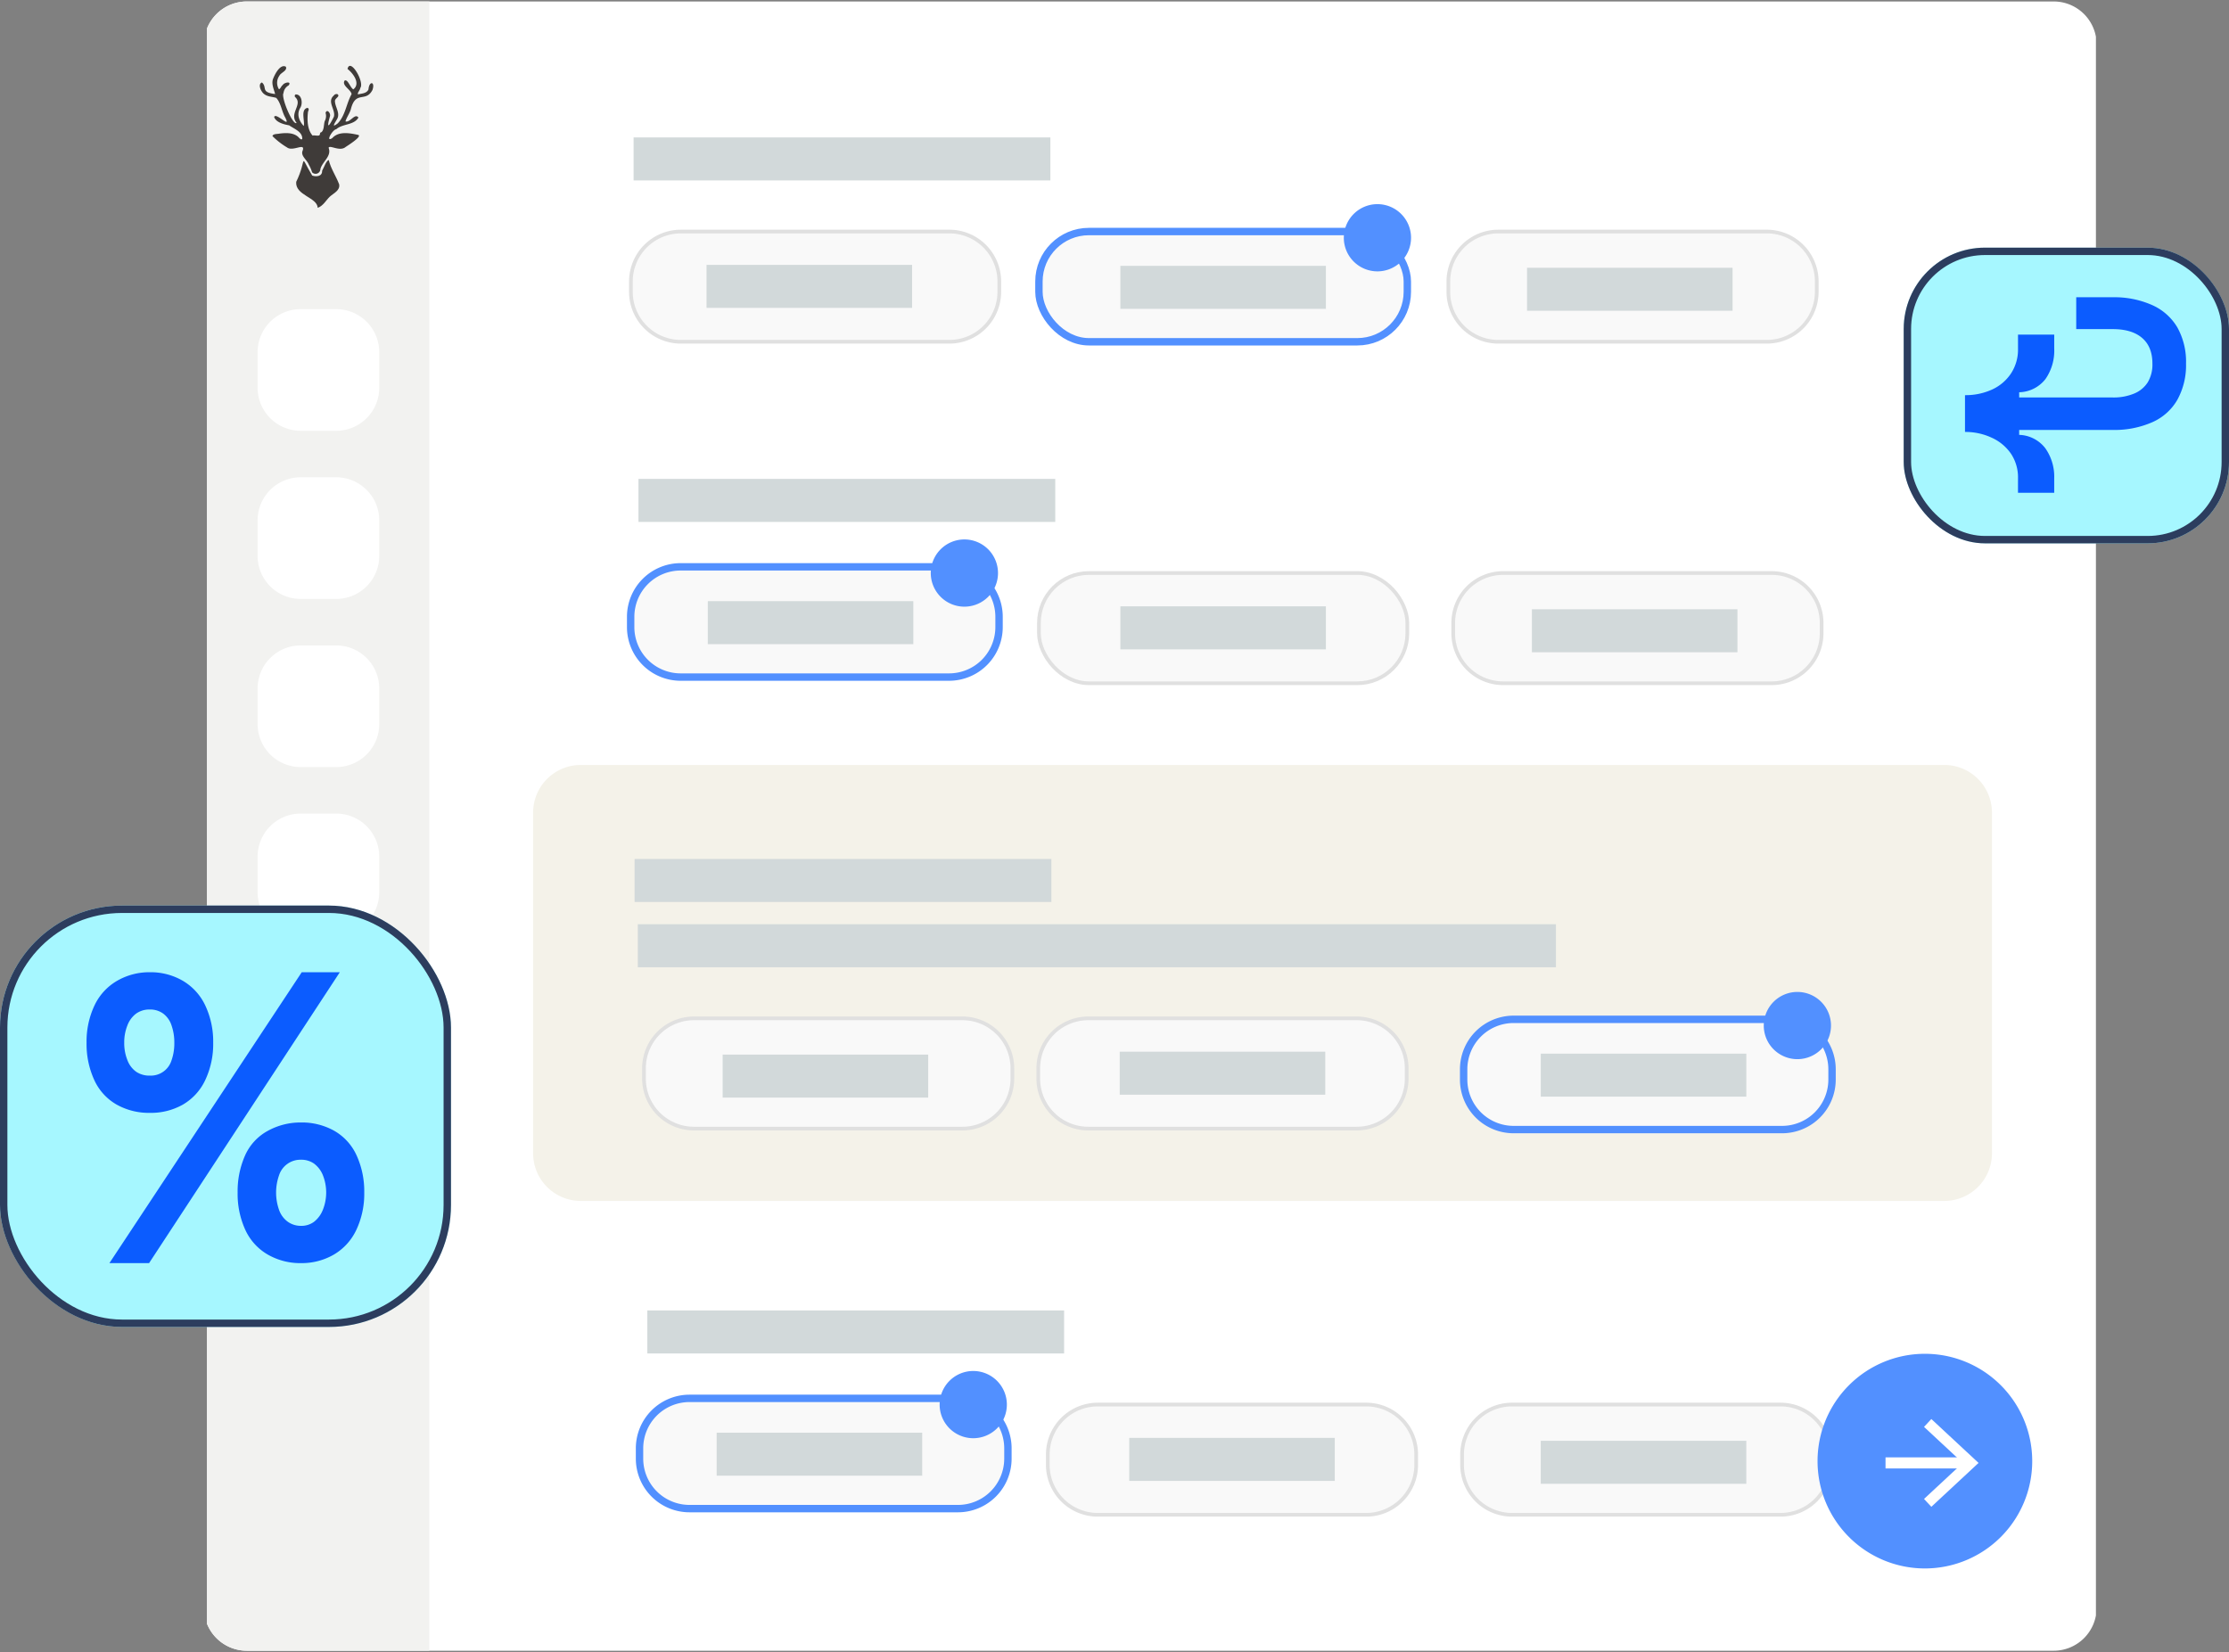 <?xml version="1.0" encoding="UTF-8"?>
<svg xmlns="http://www.w3.org/2000/svg" xmlns:xlink="http://www.w3.org/1999/xlink" width="603" height="447" viewBox="0 0 603 447">
  <rect x="0" y="0" width="603" height="447" fill="#808080" stroke="none"/>
  <defs>
    <clipPath id="clip-path">
      <rect id="Rectangle_562" data-name="Rectangle 562" width="511" height="447" transform="translate(0 0)" fill="none"></rect>
    </clipPath>
    <clipPath id="clip-path-2">
      <rect id="Rectangle_565" data-name="Rectangle 565" width="59.791" height="52.895" fill="#0b5cff"></rect>
    </clipPath>
    <clipPath id="clip-path-3">
      <rect id="Rectangle_512" data-name="Rectangle 512" width="75.12" height="78.697" fill="#0b5cff"></rect>
    </clipPath>
  </defs>
  <g id="Group_13309" data-name="Group 13309" transform="translate(-1053 -7343)">
    <g id="Group_1498" data-name="Group 1498" transform="translate(1109 7343)">
      <g id="Group_1496" data-name="Group 1496" transform="translate(0 0)" clip-path="url(#clip-path)">
        <path id="Path_4192" data-name="Path 4192" d="M500.4,446.2H11.615A11.615,11.615,0,0,1,0,434.586V11.615A11.615,11.615,0,0,1,11.615,0H500.4a11.615,11.615,0,0,1,11.615,11.615V434.586A11.615,11.615,0,0,1,500.4,446.2" transform="translate(-0.83 0.399)" fill="#fff"></path>
        <path id="Path_4193" data-name="Path 4193" d="M60.978,446.2H11.615A11.615,11.615,0,0,1,0,434.586V11.615A11.615,11.615,0,0,1,11.615,0H60.978Z" transform="translate(-0.83 0.399)" fill="#f2f2f0"></path>
        <path id="Path_4194" data-name="Path 4194" d="M473.758,331.36H104.9a12.9,12.9,0,0,1-12.9-12.9v-92.15a12.9,12.9,0,0,1,12.9-12.9H473.758a12.9,12.9,0,0,1,12.9,12.9v92.15a12.9,12.9,0,0,1-12.9,12.9" transform="translate(-3.783 -6.451)" fill="#f4f2e9"></path>
        <path id="Path_4195" data-name="Path 4195" d="M205.9,94.13H132.429a13.132,13.132,0,0,1-13.094-13.093V77.4a13.132,13.132,0,0,1,13.094-13.093H205.9A13.131,13.131,0,0,1,218.995,77.4v3.639A13.131,13.131,0,0,1,205.9,94.13" transform="translate(-4.661 -1.665)" fill="#f9f9f9"></path>
        <path id="Rectangle_533" data-name="Rectangle 533" d="M13.527,0h72.6A13.528,13.528,0,0,1,99.66,13.528V16.3A13.527,13.527,0,0,1,86.133,29.825H13.527A13.527,13.527,0,0,1,0,16.3V13.527A13.527,13.527,0,0,1,13.527,0Z" transform="translate(114.674 62.64)" fill="none" stroke="#e0e0e0" stroke-miterlimit="10" stroke-width="1"></path>
        <path id="Path_4196" data-name="Path 4196" d="M319.947,94.13H246.474A13.132,13.132,0,0,1,233.38,81.037V77.4a13.132,13.132,0,0,1,13.094-13.093h73.473A13.131,13.131,0,0,1,333.04,77.4v3.639A13.131,13.131,0,0,1,319.947,94.13" transform="translate(-8.322 -1.665)" fill="#f9f9f9"></path>
        <rect id="Rectangle_534" data-name="Rectangle 534" width="99.66" height="29.825" rx="13.527" transform="translate(225.058 62.64)" fill="none" stroke="#5290ff" stroke-miterlimit="10" stroke-width="2"></rect>
        <path id="Path_4197" data-name="Path 4197" d="M434.379,94.13H360.906a13.133,13.133,0,0,1-13.095-13.093V77.4a13.133,13.133,0,0,1,13.095-13.093h73.473A13.131,13.131,0,0,1,447.471,77.4v3.639A13.131,13.131,0,0,1,434.379,94.13" transform="translate(-11.995 -1.665)" fill="#f9f9f9"></path>
        <path id="Rectangle_535" data-name="Rectangle 535" d="M13.527,0h72.6A13.528,13.528,0,0,1,99.66,13.528V16.3A13.527,13.527,0,0,1,86.133,29.825H13.527A13.527,13.527,0,0,1,0,16.3V13.527A13.527,13.527,0,0,1,13.527,0Z" transform="translate(335.816 62.64)" fill="none" stroke="#e0e0e0" stroke-miterlimit="10" stroke-width="1"></path>
        <rect id="Rectangle_536" data-name="Rectangle 536" width="112.753" height="11.639" transform="translate(115.402 37.18)" fill="#d2d9da"></rect>
        <path id="Path_4198" data-name="Path 4198" d="M336.78,65.742a9.093,9.093,0,1,1-9.093-9.093,9.093,9.093,0,0,1,9.093,9.093" transform="translate(-11.058 -1.419)" fill="#5290ff"></path>
        <rect id="Rectangle_537" data-name="Rectangle 537" width="55.603" height="11.639" transform="translate(135.138 71.656)" fill="#d2d9da"></rect>
        <rect id="Rectangle_538" data-name="Rectangle 538" width="55.603" height="11.639" transform="translate(247.086 71.923)" fill="#d2d9da"></rect>
        <rect id="Rectangle_539" data-name="Rectangle 539" width="55.603" height="11.639" transform="translate(357.101 72.444)" fill="#d2d9da"></rect>
        <path id="Path_4199" data-name="Path 4199" d="M319.947,189.581H246.474a13.132,13.132,0,0,1-13.094-13.093v-3.639a13.132,13.132,0,0,1,13.094-13.093h73.473a13.131,13.131,0,0,1,13.093,13.093v3.639a13.131,13.131,0,0,1-13.093,13.093" transform="translate(-8.322 -4.729)" fill="#f9f9f9"></path>
        <rect id="Rectangle_540" data-name="Rectangle 540" width="99.66" height="29.825" rx="13.527" transform="translate(225.058 155.027)" fill="none" stroke="#e0e0e0" stroke-miterlimit="10" stroke-width="1"></rect>
        <path id="Path_4200" data-name="Path 4200" d="M435.74,189.581H362.267a13.132,13.132,0,0,1-13.094-13.093v-3.639a13.132,13.132,0,0,1,13.094-13.093H435.74a13.131,13.131,0,0,1,13.093,13.093v3.639a13.131,13.131,0,0,1-13.093,13.093" transform="translate(-12.039 -4.729)" fill="#f9f9f9"></path>
        <path id="Rectangle_541" data-name="Rectangle 541" d="M13.527,0h72.6A13.528,13.528,0,0,1,99.66,13.528V16.3A13.527,13.527,0,0,1,86.133,29.825H13.527A13.527,13.527,0,0,1,0,16.3V13.527A13.527,13.527,0,0,1,13.527,0Z" transform="translate(337.134 155.027)" fill="none" stroke="#e0e0e0" stroke-miterlimit="10" stroke-width="1"></path>
        <rect id="Rectangle_542" data-name="Rectangle 542" width="112.753" height="11.639" transform="translate(116.72 129.566)" fill="#d2d9da"></rect>
        <rect id="Rectangle_543" data-name="Rectangle 543" width="55.603" height="11.639" transform="translate(247.086 164.043)" fill="#d2d9da"></rect>
        <rect id="Rectangle_544" data-name="Rectangle 544" width="55.603" height="11.639" transform="translate(358.419 164.83)" fill="#d2d9da"></rect>
        <path id="Path_4201" data-name="Path 4201" d="M205.835,187.854H132.362a13.132,13.132,0,0,1-13.094-13.093v-3.639a13.132,13.132,0,0,1,13.094-13.093h73.473a13.131,13.131,0,0,1,13.093,13.093v3.639a13.131,13.131,0,0,1-13.093,13.093" transform="translate(-4.659 -4.674)" fill="#f9f9f9"></path>
        <path id="Rectangle_545" data-name="Rectangle 545" d="M13.527,0h72.6A13.528,13.528,0,0,1,99.66,13.528V16.3A13.527,13.527,0,0,1,86.133,29.825H13.527A13.527,13.527,0,0,1,0,16.3V13.527A13.527,13.527,0,0,1,13.527,0Z" transform="translate(114.609 153.355)" fill="none" stroke="#5290ff" stroke-miterlimit="10" stroke-width="2"></path>
        <path id="Path_4202" data-name="Path 4202" d="M221.336,159.466a9.093,9.093,0,1,1-9.093-9.093,9.093,9.093,0,0,1,9.093,9.093" transform="translate(-7.351 -4.428)" fill="#5290ff"></path>
        <rect id="Rectangle_546" data-name="Rectangle 546" width="55.603" height="11.639" transform="translate(135.477 162.638)" fill="#d2d9da"></rect>
        <path id="Path_4203" data-name="Path 4203" d="M319.764,314.063H246.291A13.132,13.132,0,0,1,233.2,300.97v-3.639a13.132,13.132,0,0,1,13.094-13.093h73.473a13.131,13.131,0,0,1,13.093,13.093v3.639a13.131,13.131,0,0,1-13.093,13.093" transform="translate(-8.316 -8.725)" fill="#f9f9f9"></path>
        <path id="Rectangle_547" data-name="Rectangle 547" d="M13.527,0h72.6A13.528,13.528,0,0,1,99.66,13.528V16.3A13.528,13.528,0,0,1,86.132,29.825h-72.6A13.527,13.527,0,0,1,0,16.3V13.527A13.527,13.527,0,0,1,13.527,0Z" transform="translate(224.881 275.513)" fill="none" stroke="#e0e0e0" stroke-miterlimit="10" stroke-width="1"></path>
        <path id="Path_4204" data-name="Path 4204" d="M209.558,314.063H136.085a13.132,13.132,0,0,1-13.094-13.093v-3.639a13.132,13.132,0,0,1,13.094-13.093h73.473a13.131,13.131,0,0,1,13.093,13.093v3.639a13.131,13.131,0,0,1-13.093,13.093" transform="translate(-4.778 -8.725)" fill="#f9f9f9"></path>
        <path id="Rectangle_548" data-name="Rectangle 548" d="M13.527,0h72.6A13.528,13.528,0,0,1,99.66,13.528V16.3A13.527,13.527,0,0,1,86.133,29.825H13.527A13.527,13.527,0,0,1,0,16.3V13.527A13.527,13.527,0,0,1,13.527,0Z" transform="translate(118.213 275.513)" fill="none" stroke="#e0e0e0" stroke-miterlimit="10" stroke-width="1"></path>
        <rect id="Rectangle_549" data-name="Rectangle 549" width="248.378" height="11.639" transform="translate(116.543 250.052)" fill="#d2d9da"></rect>
        <rect id="Rectangle_550" data-name="Rectangle 550" width="55.603" height="11.639" transform="translate(246.91 284.529)" fill="#d2d9da"></rect>
        <rect id="Rectangle_551" data-name="Rectangle 551" width="55.603" height="11.639" transform="translate(139.497 285.317)" fill="#d2d9da"></rect>
        <path id="Path_4205" data-name="Path 4205" d="M438.653,314.336H365.18a13.132,13.132,0,0,1-13.094-13.093V297.6a13.132,13.132,0,0,1,13.094-13.093h73.473A13.131,13.131,0,0,1,451.746,297.6v3.639a13.131,13.131,0,0,1-13.093,13.093" transform="translate(-12.133 -8.734)" fill="#f9f9f9"></path>
        <path id="Rectangle_552" data-name="Rectangle 552" d="M13.527,0H86.133A13.527,13.527,0,0,1,99.66,13.527V16.3A13.528,13.528,0,0,1,86.132,29.825h-72.6A13.527,13.527,0,0,1,0,16.3V13.527A13.527,13.527,0,0,1,13.527,0Z" transform="translate(339.953 275.777)" fill="none" stroke="#5290ff" stroke-miterlimit="10" stroke-width="2"></path>
        <path id="Path_4206" data-name="Path 4206" d="M454.154,285.948a9.093,9.093,0,1,1-9.094-9.093,9.094,9.094,0,0,1,9.094,9.093" transform="translate(-14.826 -8.488)" fill="#5290ff"></path>
        <rect id="Rectangle_553" data-name="Rectangle 553" width="55.603" height="11.639" transform="translate(360.821 285.06)" fill="#d2d9da"></rect>
        <rect id="Rectangle_554" data-name="Rectangle 554" width="112.753" height="11.639" transform="translate(115.671 232.389)" fill="#d2d9da"></rect>
        <path id="Path_4207" data-name="Path 4207" d="M322.424,422.011H248.951a13.132,13.132,0,0,1-13.094-13.093v-3.639a13.132,13.132,0,0,1,13.094-13.093h73.473a13.131,13.131,0,0,1,13.093,13.093v3.639a13.131,13.131,0,0,1-13.093,13.093" transform="translate(-8.401 -12.191)" fill="#f9f9f9"></path>
        <path id="Rectangle_555" data-name="Rectangle 555" d="M13.527,0h72.6A13.528,13.528,0,0,1,99.66,13.528V16.3A13.527,13.527,0,0,1,86.133,29.825H13.527A13.527,13.527,0,0,1,0,16.3V13.527A13.527,13.527,0,0,1,13.527,0Z" transform="translate(227.456 379.995)" fill="none" stroke="#e0e0e0" stroke-miterlimit="10" stroke-width="1"></path>
        <path id="Path_4208" data-name="Path 4208" d="M438.218,422.011H364.745a13.132,13.132,0,0,1-13.094-13.093v-3.639a13.132,13.132,0,0,1,13.094-13.093h73.473a13.131,13.131,0,0,1,13.093,13.093v3.639a13.131,13.131,0,0,1-13.093,13.093" transform="translate(-12.119 -12.191)" fill="#f9f9f9"></path>
        <path id="Rectangle_556" data-name="Rectangle 556" d="M13.527,0h72.6A13.528,13.528,0,0,1,99.66,13.528V16.3A13.527,13.527,0,0,1,86.133,29.825H13.527A13.527,13.527,0,0,1,0,16.3V13.527A13.527,13.527,0,0,1,13.527,0Z" transform="translate(339.532 379.995)" fill="none" stroke="#e0e0e0" stroke-miterlimit="10" stroke-width="1"></path>
        <rect id="Rectangle_557" data-name="Rectangle 557" width="112.753" height="11.639" transform="translate(119.118 354.535)" fill="#d2d9da"></rect>
        <rect id="Rectangle_558" data-name="Rectangle 558" width="55.603" height="11.639" transform="translate(249.485 389.011)" fill="#d2d9da"></rect>
        <rect id="Rectangle_559" data-name="Rectangle 559" width="55.603" height="11.639" transform="translate(360.816 389.799)" fill="#d2d9da"></rect>
        <path id="Path_4209" data-name="Path 4209" d="M208.313,420.284H134.84a13.132,13.132,0,0,1-13.094-13.093v-3.639a13.132,13.132,0,0,1,13.094-13.093h73.473a13.131,13.131,0,0,1,13.093,13.093v3.639a13.131,13.131,0,0,1-13.093,13.093" transform="translate(-4.738 -12.135)" fill="#f9f9f9"></path>
        <path id="Rectangle_560" data-name="Rectangle 560" d="M13.527,0h72.6A13.528,13.528,0,0,1,99.66,13.528V16.3A13.528,13.528,0,0,1,86.132,29.825h-72.6A13.527,13.527,0,0,1,0,16.3V13.527A13.527,13.527,0,0,1,13.527,0Z" transform="translate(117.008 378.324)" fill="none" stroke="#5290ff" stroke-miterlimit="10" stroke-width="2"></path>
        <path id="Path_4210" data-name="Path 4210" d="M223.813,391.9a9.093,9.093,0,1,1-9.093-9.093,9.094,9.094,0,0,1,9.093,9.093" transform="translate(-7.431 -11.89)" fill="#5290ff"></path>
        <rect id="Rectangle_561" data-name="Rectangle 561" width="55.603" height="11.639" transform="translate(137.876 387.607)" fill="#d2d9da"></rect>
        <path id="Path_4211" data-name="Path 4211" d="M34.606,31.613c-1.041,3.614-.29,2.873,1.043.159.553-1.886-1.962-4.084-.014-5.749.293-.516,1.345-.611,1.218.159-.259.465-.894.735-.915,1.355.058,1.695,1.576,3.343.5,4.994-.521.926-1.543,2.391.223,1.053,2.1-2.1,2.355-5.4,3.785-7.934-.19-1.274-2.759-2.335-1.882-3.679.869-.428,1.477,1.882,2.344,2.385,1.986-1.509.084-4.219-1.567-5.532.74-3.149,4.683,3.63,3.451,5.163-.022.534-.883,1.359-.606,1.718,1.015-.229,2.341-.236,2.828-1.342.182-2.373,1.867-2.142,1.074.149-1.809,3.518-4.554,0-5.857,5.256-.324,1.093-1.214,2.314-1.44,3.259,1.289.377,2.56-2.348,3.5-1.039-1.212,2.118-4.285,1.61-6.007,3.157-1.018.105-3.025,3.665-1.061,2.393,1.732-1.933,4.734-1.357,7-.864,1.231.357-2.922,2.952-3.393,3.267-1.608,1.357-4.3-.658-4.607.225.889,2.286-1.646,3.655-2.215,5.725a1.3,1.3,0,0,1-2.253.893,9.639,9.639,0,0,0-.894-2.072c-.461-1.3-2.312-2.379-1.637-3.822.739-2.234-2.665.4-4.247-.829A20.52,20.52,0,0,1,19.036,37c.146-.663,1.359-.534,1.922-.682,1.649-.2,3.579-.3,4.945.81.272.211.967,1.177,1.2.569.014-1.921-2.219-2.657-3.543-3.606-1.4-.244-3.533-.781-4.07-2.245.439-1.475,4.823,3.55,2.93-.015-.891-1.628-1.115-3.839-2.37-5.176-1.047-.32-2.234-.281-3.146-.953-.885-.512-1.967-2.729-.714-3.216,1.531,1.331-.478,2.647,3.566,3.129-.236-1.091-1.175-2.852-.478-4.288.476-1.191,1.887-3.9,3.381-3.1.493,1.081-1.336,1.564-1.745,2.433a3.3,3.3,0,0,0-.136,3.633c.366.061.633-.878,1.033-1.093.38-.747,2.513-1.135,1.613.076a2.684,2.684,0,0,0-1.394,2.075c-.76,1.084,2.549,8.923,3.552,8.084-2.135-2.582,1.71-4.943-.334-6.929a.47.47,0,0,1,.046-.774c1.642-.095,2,2.319,1.323,3.525-1.1,1.766-.442,3.566.877,5.009.395-1.185-.961-4.45.993-4.9.7.192.148.824.137,1.268-.225,2.2-.107,4.7,1.278,6.229.572-.217,1.909.393,1.987-.419-.01-.223.14-.5.381-.494.8-.639.6-2.083.918-3.017a2.879,2.879,0,0,0,.217-2.209c.371-1.209,1.432.1,1.2.892" transform="translate(-1.331 -0.178)" fill="#3f3b39"></path>
        <path id="Path_4212" data-name="Path 4212" d="M37.406,50.886c.309,1.687-1.522,2.406-2.545,3.356-1.039,1.006-1.766,2.471-3.253,3.006-.136-2.867-6.145-3.356-5.82-7.028,3.1-6.341.654-7.835,4.326-1.7,1.155.4,2.754.217,2.686-1.3.489-.854,1.069-2.665,1.787-2.922.548,2.346,2.006,4.394,2.819,6.6" transform="translate(-1.657 -1.022)" fill="#3f3b39"></path>
        <path id="Path_4213" data-name="Path 4213" d="M36.294,165.909H26.615A11.649,11.649,0,0,1,15,154.294v-9.679A11.649,11.649,0,0,1,26.615,133h9.679a11.649,11.649,0,0,1,11.615,11.615v9.679a11.649,11.649,0,0,1-11.615,11.615" transform="translate(-1.311 -3.87)" fill="#fff"></path>
        <path id="Path_4214" data-name="Path 4214" d="M36.294,118.908H26.615A11.649,11.649,0,0,1,15,107.294V97.615A11.649,11.649,0,0,1,26.615,86h9.679A11.649,11.649,0,0,1,47.909,97.615v9.679a11.649,11.649,0,0,1-11.615,11.615" transform="translate(-1.311 -2.361)" fill="#fff"></path>
        <path id="Path_4215" data-name="Path 4215" d="M36.294,212.909H26.615A11.649,11.649,0,0,1,15,201.294v-9.679A11.649,11.649,0,0,1,26.615,180h9.679a11.649,11.649,0,0,1,11.615,11.615v9.679a11.649,11.649,0,0,1-11.615,11.615" transform="translate(-1.311 -5.379)" fill="#fff"></path>
        <path id="Path_4216" data-name="Path 4216" d="M36.294,259.909H26.615A11.649,11.649,0,0,1,15,248.294v-9.679A11.649,11.649,0,0,1,26.615,227h9.679a11.649,11.649,0,0,1,11.615,11.615v9.679a11.649,11.649,0,0,1-11.615,11.615" transform="translate(-1.311 -6.888)" fill="#fff"></path>
        <path id="Path_4217" data-name="Path 4217" d="M36.294,306.909H26.615A11.649,11.649,0,0,1,15,295.294v-9.679A11.649,11.649,0,0,1,26.615,274h9.679a11.649,11.649,0,0,1,11.615,11.615v9.679a11.649,11.649,0,0,1-11.615,11.615" transform="translate(-1.311 -8.397)" fill="#fff"></path>
        <path id="Path_4218" data-name="Path 4218" d="M509.074,407.037A29.037,29.037,0,1,1,480.037,378a29.036,29.036,0,0,1,29.037,29.037" transform="translate(-15.308 -11.735)" fill="#5290ff"></path>
        <line id="Line_69" data-name="Line 69" x2="22.017" transform="translate(454.082 395.786)" fill="none" stroke="#fff" stroke-miterlimit="10" stroke-width="3"></line>
        <path id="Path_4219" data-name="Path 4219" d="M482.74,419.982l-1.98-2.126,10.487-9.747L480.76,398.36l1.98-2.126,12.77,11.875Z" transform="translate(-16.264 -12.321)" fill="#fff"></path>
      </g>
    </g>
    <g id="Group_13308" data-name="Group 13308">
      <g id="Rectangle_564" data-name="Rectangle 564" transform="translate(1568 7410)" fill="#a6f7ff" stroke="#2c3d5e" stroke-width="2">
        <rect width="88" height="80" rx="22" stroke="none"></rect>
        <rect x="1" y="1" width="86" height="78" rx="21" fill="none"></rect>
      </g>
      <g id="Group_1502" data-name="Group 1502" transform="translate(1584.58 7423.422)">
        <g id="Group_1501" data-name="Group 1501" transform="translate(0 0)" clip-path="url(#clip-path-2)">
          <path id="Path_4220" data-name="Path 4220" d="M14.34,48.977a11.542,11.542,0,0,0-1.881-6.622,12.613,12.613,0,0,0-5.211-4.349A16.815,16.815,0,0,0,0,36.439V26.487A17.206,17.206,0,0,0,7.249,25a12.21,12.21,0,0,0,5.172-4.349,11.736,11.736,0,0,0,1.92-6.7v-3.84h9.8v3.84a13.442,13.442,0,0,1-2.351,8.15,9.259,9.259,0,0,1-7.131,3.6v1.411H39.965a14.468,14.468,0,0,0,5.8-1.058A7.951,7.951,0,0,0,49.447,23,9.361,9.361,0,0,0,50.7,17.945q0-4.544-2.782-6.935T39.965,8.62H30.091V0h9.952a25.047,25.047,0,0,1,10.5,2.077,14.965,14.965,0,0,1,6.9,6.073,19.02,19.02,0,0,1,2.351,9.8,19.283,19.283,0,0,1-2.351,9.8,14.613,14.613,0,0,1-6.9,6.112,25.432,25.432,0,0,1-10.5,2.037H14.654v1.332a9.267,9.267,0,0,1,7.092,3.644,13.331,13.331,0,0,1,2.39,8.111V52.9h-9.8Z" fill="#0b5cff"></path>
        </g>
      </g>
    </g>
    <g id="Group_13307" data-name="Group 13307">
      <g id="Rectangle_563" data-name="Rectangle 563" transform="translate(1053 7588)" fill="#a6f7ff" stroke="#2c3d5e" stroke-width="2">
        <rect width="122" height="114" rx="33" stroke="none"></rect>
        <rect x="1" y="1" width="120" height="112" rx="32" fill="none"></rect>
      </g>
      <g id="Group_1503" data-name="Group 1503" transform="translate(1076.418 7606.035)">
        <g id="Group_1463" data-name="Group 1463" clip-path="url(#clip-path-3)">
          <path id="Path_4111" data-name="Path 4111" d="M17.127,38.049a17.815,17.815,0,0,1-9.051-2.276A14.611,14.611,0,0,1,2.06,29.106,23.336,23.336,0,0,1,0,19.079,22.84,22.84,0,0,1,2.114,9.052,15.169,15.169,0,0,1,8.238,2.332,17.373,17.373,0,0,1,17.127,0,17.3,17.3,0,0,1,26.07,2.332a15.271,15.271,0,0,1,6.07,6.721,22.84,22.84,0,0,1,2.114,10.027A22.836,22.836,0,0,1,32.14,29.106a15.031,15.031,0,0,1-6.016,6.666,17.525,17.525,0,0,1-9,2.276M6.179,78.7,58.21,0h10.3L16.91,78.7Zm10.948-50.73a5.871,5.871,0,0,0,5.853-4.119,13.783,13.783,0,0,0,.759-4.769,13.911,13.911,0,0,0-.759-4.715,6.482,6.482,0,0,0-2.276-3.2,6.006,6.006,0,0,0-3.577-1.084,6.178,6.178,0,0,0-3.686,1.084,7.111,7.111,0,0,0-2.385,3.2,12.3,12.3,0,0,0-.867,4.715,12.3,12.3,0,0,0,.867,4.715,6.745,6.745,0,0,0,2.385,3.144,6.4,6.4,0,0,0,3.686,1.03M57.993,78.7a17.578,17.578,0,0,1-9-2.33,14.839,14.839,0,0,1-6.07-6.721A23.336,23.336,0,0,1,40.866,59.62a23.869,23.869,0,0,1,2.005-10.027A14.085,14.085,0,0,1,49,42.926a18.294,18.294,0,0,1,9-2.276,17.828,17.828,0,0,1,9.051,2.276,14.63,14.63,0,0,1,6.016,6.667A23.367,23.367,0,0,1,75.12,59.62a22.837,22.837,0,0,1-2.114,10.027,15.265,15.265,0,0,1-6.07,6.721,17.3,17.3,0,0,1-8.943,2.33m0-10.081a5.752,5.752,0,0,0,3.523-1.084,7.676,7.676,0,0,0,2.385-3.2,12.665,12.665,0,0,0,0-9.485,7.319,7.319,0,0,0-2.385-3.089,5.973,5.973,0,0,0-3.523-1.03A6.076,6.076,0,0,0,52.085,54.9a14.081,14.081,0,0,0,0,9.43,6.631,6.631,0,0,0,2.385,3.2,6.056,6.056,0,0,0,3.523,1.084" transform="translate(0 -0.001)" fill="#0b5cff"></path>
        </g>
      </g>
    </g>
  </g>
</svg>
